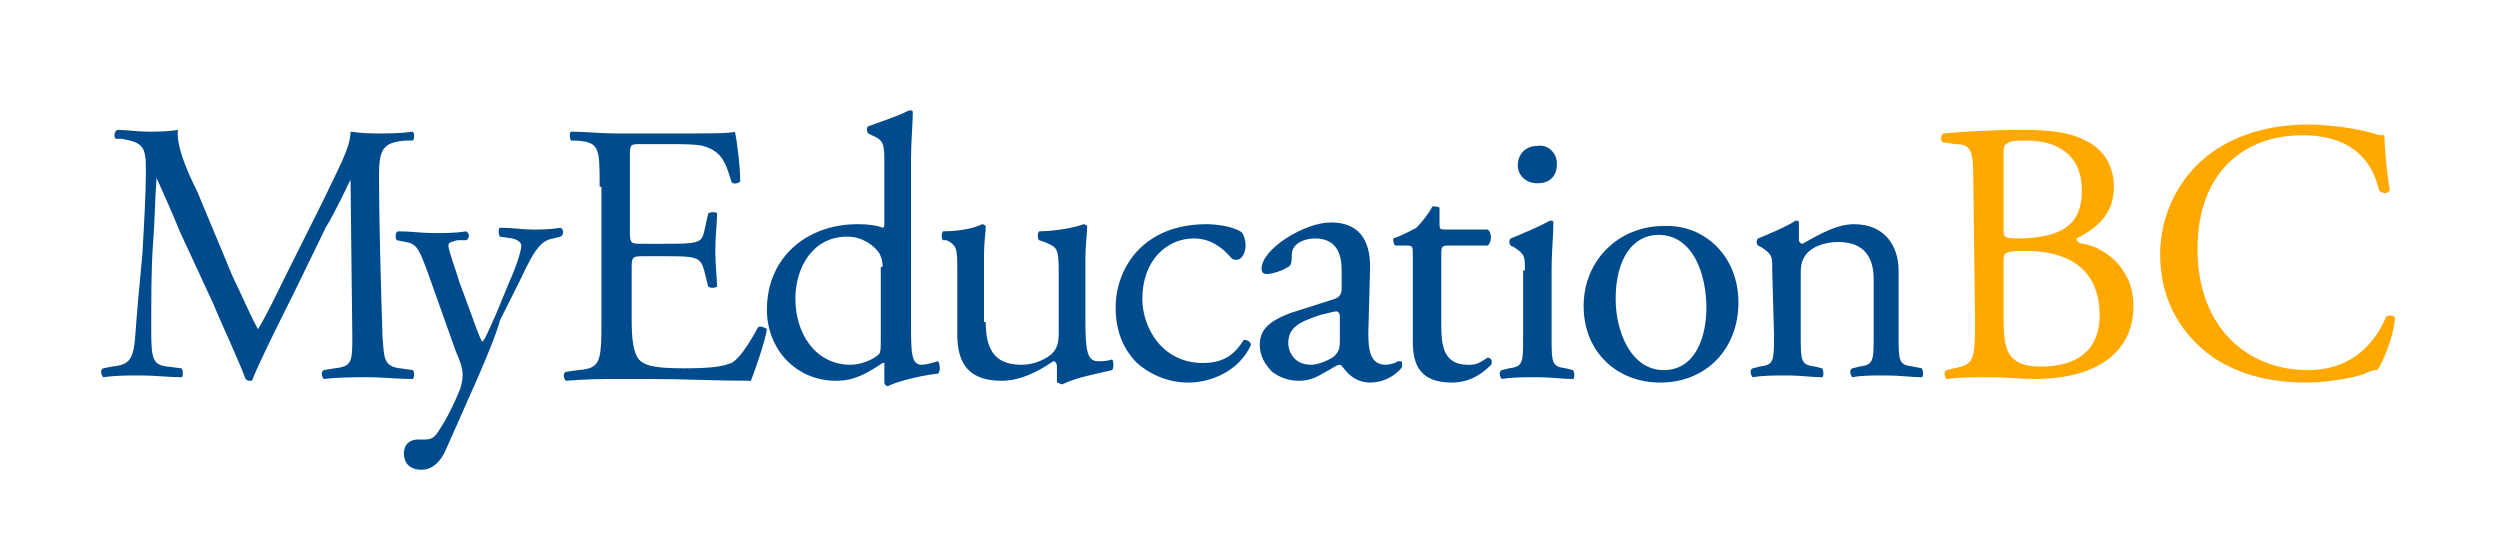 <?xml version="1.0" encoding="utf-8"?>
<!-- Generator: Adobe Illustrator 21.0.2, SVG Export Plug-In . SVG Version: 6.00 Build 0)  -->
<svg version="1.1" id="Layer_1" xmlns="http://www.w3.org/2000/svg" xmlns:xlink="http://www.w3.org/1999/xlink" x="0px" y="0px"
	 viewBox="0 0 140.5 30.5" style="enable-background:new 0 0 140.5 30.5;" xml:space="preserve">
<style type="text/css">
	.st0{fill:#004B8D;}
	.st1{fill:#FFA800;}
</style>
<g>
	<g>
		<path class="st0" d="M13.1,15.6c0.5,1,0.9,2,1.4,2.9l0,0c0.6-1,1.1-2.1,1.6-3.1l2-4c0.9-1.9,1.6-3.1,1.6-4
			c0.7,0.1,1.2,0.1,1.6,0.1c0.5,0,1.2,0,1.9-0.1c0.1,0.1,0.1,0.4,0,0.5h-0.4c-1.3,0.1-1.5,0.5-1.5,2c0,2.2,0.1,6.1,0.2,9.1
			c0.1,1,0,1.6,1,1.7l0.7,0.1c0.1,0.1,0.1,0.4,0,0.5c-0.9,0-1.7-0.1-2.5-0.1c-0.7,0-1.7,0-2.5,0.1c-0.1-0.1-0.2-0.4,0-0.5l0.6-0.1
			c1-0.1,1-0.4,1-1.8l-0.1-8.8l0,0c-0.1,0.2-0.9,1.9-1.4,2.7l-1.8,3.7c-0.9,1.8-1.9,3.8-2.3,4.8c0,0.1-0.1,0.1-0.2,0.1
			c0,0-0.1,0-0.2-0.1c-0.4-1.1-1.4-3.2-1.8-4.2L10.1,13c-0.4-1-0.9-2.1-1.3-3l0,0c-0.1,1.3-0.1,2.5-0.2,3.7
			c-0.1,1.3-0.1,3.1-0.1,4.9c0,1.6,0.1,1.9,0.9,2l0.8,0.1c0.1,0.1,0.1,0.5,0,0.5c-0.7,0-1.5-0.1-2.3-0.1c-0.7,0-1.4,0-2.1,0.1
			c-0.1-0.1-0.2-0.4,0-0.5l0.5-0.1c0.9-0.1,1.2-0.3,1.3-1.7c0.1-1.4,0.2-2.5,0.4-4.6c0.1-1.7,0.2-3.5,0.2-4.7c0-1.3-0.1-1.6-1.4-1.8
			H6.5C6.4,7.7,6.4,7.4,6.6,7.3c0.6,0,1.1,0.1,1.7,0.1c0.5,0,1.1,0,1.7-0.1c-0.1,0.8,0.4,2.1,1.1,3.5L13.1,15.6z"/>
		<path class="st0" d="M22.7,25.5c0-0.6,0.4-0.8,0.8-0.8h0.4c0.3,0,0.5-0.1,0.7-0.4c0.6-0.9,1-1.8,1.2-2.3c0.1-0.2,0.2-0.6,0.2-0.9
			c0-0.4-0.1-0.7-0.4-1.4L24,15.2c-0.4-1-0.5-1.5-1.2-1.6l-0.5-0.1c-0.1-0.1-0.1-0.5,0.1-0.5c0.7,0,1.3,0.1,2,0.1
			c0.6,0,1.2,0,1.8-0.1c0.2,0.1,0.2,0.4,0,0.5h-0.5c-0.3,0.1-0.5,0.1-0.5,0.3c0,0.3,0.5,1.6,0.6,2l0.7,1.9c0.1,0.3,0.5,1.4,0.6,1.5
			c0.1,0,0.4-0.7,0.8-1.6l0.7-1.7c0.5-1.1,0.7-1.9,0.7-2.1c0-0.1-0.1-0.3-0.5-0.4l-0.7-0.1c-0.1-0.1-0.1-0.5,0-0.5
			c0.7,0,1.3,0.1,1.8,0.1s1,0,1.6-0.1c0.2,0.1,0.2,0.4,0,0.5l-0.4,0.1c-0.7,0.1-1.1,0.7-1.8,2.2L28.1,18c-0.4,1.5-2.1,5.1-3.1,7.4
			c-0.4,0.8-0.9,1-1.3,1C23,26.4,22.7,26,22.7,25.5z"/>
		<path class="st0" d="M33.7,10.5c0-2.2,0-2.5-1.3-2.6h-0.3c-0.1-0.1-0.1-0.5,0-0.5c0.9,0,1.6,0.1,2.5,0.1h3.9c1.3,0,2.6,0,2.8-0.1
			c0.1,0.4,0.3,1.9,0.3,2.8c-0.1,0.1-0.4,0.2-0.5,0c-0.3-1-0.5-1.7-1.6-2c-0.4-0.1-1.1-0.1-2-0.1H36c-0.6,0-0.6,0-0.6,0.8v4.2
			c0,0.6,0.1,0.6,0.7,0.6h1.2c0.9,0,1.5,0,1.8-0.1s0.4-0.2,0.5-0.7l0.2-0.9c0.1-0.1,0.5-0.1,0.5,0c0,0.5-0.1,1.3-0.1,2.1
			s0.1,1.6,0.1,2c-0.1,0.1-0.4,0.1-0.5,0l-0.2-0.8c-0.1-0.4-0.2-0.7-0.6-0.8c-0.3-0.1-0.8-0.1-1.6-0.1h-1.2c-0.6,0-0.7,0-0.7,0.6v3
			c0,1.1,0.1,1.8,0.4,2.2c0.3,0.3,0.7,0.5,2.5,0.5c1.6,0,2.2-0.1,2.7-0.3c0.4-0.2,0.9-0.9,1.5-2c0.1-0.1,0.4,0,0.5,0.1
			c-0.1,0.7-0.7,2.4-0.9,2.9c-1.9,0-3.8-0.1-5.6-0.1h-1.9c-0.9,0-1.6,0-2.9,0.1c-0.1-0.1-0.2-0.4,0-0.5l0.7-0.1
			c1.2-0.1,1.3-0.4,1.3-2.6v-7.7H33.7z"/>
		<path class="st0" d="M51.2,18.1c0,1.7,0,2.4,0.6,2.4c0.2,0,0.6-0.1,0.9-0.2c0.1,0,0.2,0.6,0,0.7c-0.9,0.1-2.2,0.4-2.8,0.7
			c-0.1,0-0.2-0.1-0.2-0.2v-0.4c0-0.3,0-0.6,0-0.7h-0.1c-0.9,0.6-1.6,1-2.6,1c-2.3,0-3.9-1.8-3.9-4c0-2.9,2.2-4.8,5.1-4.8
			c0.7,0,1.2,0.1,1.4,0.2c0.1,0,0.1-0.1,0.1-0.3V9.3c0-1.2,0-1.4-0.7-1.7l-0.2-0.1c-0.1-0.1-0.1-0.4,0-0.4c0.5-0.2,1.5-0.5,2.3-0.9
			c0.1,0,0.2,0,0.2,0.1c0,0.6-0.1,1.7-0.1,2.6C51.2,8.9,51.2,18.1,51.2,18.1z M49.6,15c0-0.4-0.1-0.6-0.2-0.8
			c-0.3-0.4-0.9-0.9-1.8-0.9c-1.9,0-2.9,1.7-2.9,3.5c0,1.9,1.1,3.7,3.1,3.7c0.6,0,1.3-0.3,1.6-0.6c0.1-0.1,0.1-0.4,0.1-0.8V15H49.6z
			"/>
		<path class="st0" d="M55.4,18.1c0,1.4,0.4,2.4,2,2.4c0.6,0,1.2-0.2,1.7-0.6c0.3-0.3,0.4-0.6,0.4-1.2v-3.4c0-1.4-0.1-1.4-0.8-1.7
			l-0.3-0.1c-0.1-0.1-0.1-0.4,0-0.5c0.8,0,2-0.2,2.5-0.4c0.1,0,0.2,0.1,0.2,0.1c0,0.4-0.1,1.1-0.1,1.8V18c0,1.7,0.1,2.3,0.7,2.3
			c0.3,0,0.5,0,0.8-0.1c0.1,0.1,0.1,0.5,0,0.6c-0.8,0.2-2,0.4-2.8,0.8c-0.1,0-0.2-0.1-0.3-0.1v-0.9c0-0.2-0.1-0.3-0.2-0.3
			c-0.6,0.4-1.7,1.1-2.9,1.1c-1.8,0-2.5-0.9-2.5-2.6v-3.5c0-1.3,0-1.5-0.6-1.8l-0.2,0c-0.1-0.1-0.1-0.4,0-0.5c1,0,1.8-0.2,2.2-0.4
			c0.1,0,0.2,0.1,0.2,0.1c0,0.4-0.1,0.8-0.1,1.8v3.6H55.4z"/>
		<path class="st0" d="M69.7,13c0.2,0.1,0.3,0.5,0.3,0.8c0,0.4-0.2,0.8-0.5,0.8c-0.1,0-0.2,0-0.3-0.1c-0.5-0.6-1.2-1.1-2.1-1.1
			c-1.5,0-2.9,1.2-2.9,3.4c0,1.6,1.1,3.6,3.4,3.6c1.2,0,1.8-0.5,2.3-1.3c0.2,0,0.4,0.1,0.4,0.3c-0.7,1.5-2.3,2.1-3.5,2.1
			c-1.1,0-2.1-0.4-2.9-1.1c-0.7-0.7-1.2-1.7-1.2-3.1c0-2.3,1.6-4.7,5.1-4.7C68.3,12.6,69.2,12.7,69.7,13z"/>
		<path class="st0" d="M75,16.8c0.3-0.1,0.4-0.3,0.4-0.6v-1c0-0.8-0.2-1.8-1.5-1.8c-0.6,0-1.3,0.3-1.3,0.9c0,0.3,0,0.6-0.2,0.7
			c-0.3,0.2-0.9,0.4-1.2,0.4c-0.2,0-0.3-0.1-0.3-0.3c0-1.1,2.4-2.6,3.9-2.6S77,13.4,77,15l-0.1,3.7c0,1,0.1,1.8,1,1.8
			c0.2,0,0.4-0.1,0.5-0.1c0.1-0.1,0.2-0.1,0.3-0.1s0.1,0.1,0.1,0.3c0,0.1-0.7,0.9-1.8,0.9c-0.5,0-1-0.2-1.4-0.7
			c-0.1-0.1-0.2-0.3-0.3-0.3c-0.2,0-0.4,0.2-0.8,0.4c-0.5,0.3-0.9,0.5-1.5,0.5s-1.1-0.2-1.5-0.5c-0.4-0.4-0.7-0.9-0.7-1.5
			c0-0.8,0.4-1.3,1.7-1.8L75,16.8z M73.7,20.5c0.4,0,1.1-0.3,1.3-0.5c0.3-0.3,0.3-0.5,0.3-1v-1.2c0-0.2-0.1-0.3-0.2-0.3
			c-0.1,0-0.5,0.1-0.9,0.2c-1.2,0.4-1.8,0.7-1.8,1.6C72.4,19.6,72.6,20.5,73.7,20.5z"/>
		<path class="st0" d="M81.4,13.8c-0.4,0-0.4,0.1-0.4,0.5v3.9c0,1.2,0.1,2.3,1.5,2.3c0.2,0,0.4,0,0.6-0.1c0.2-0.1,0.5-0.3,0.5-0.3
			c0.2,0,0.3,0.2,0.2,0.4c-0.4,0.4-1.1,1-2.2,1c-1.8,0-2.2-1-2.2-2.3v-4.8c0-0.6,0-0.6-0.4-0.6h-0.6c-0.1-0.1-0.1-0.3-0.1-0.4
			c0.6-0.2,1.1-0.5,1.3-0.6c0.3-0.3,0.7-0.8,0.9-1.2c0.1,0,0.4,0,0.4,0.1v0.8c0,0.4,0,0.4,0.4,0.4h2.3c0.3,0.2,0.2,0.8,0,0.9
			C83.6,13.8,81.4,13.8,81.4,13.8z"/>
		<path class="st0" d="M85.7,15.2c0-0.8,0-0.9-0.6-1.3l-0.2-0.1c-0.1-0.1-0.1-0.3,0-0.4c0.5-0.2,1.7-0.7,2.2-1c0.1,0,0.2,0,0.2,0.1
			c0,0.7-0.1,1.7-0.1,2.6v3.8c0,1.5,0,1.7,0.8,1.8l0.4,0.1c0.1,0.1,0.1,0.5,0,0.5c-0.6,0-1.2-0.1-2-0.1s-1.4,0-2,0.1
			c-0.1-0.1-0.2-0.4,0-0.5l0.4-0.1c0.8-0.1,0.8-0.3,0.8-1.8v-3.7H85.7z M87.5,9.2c0,0.8-0.5,1.1-1.1,1.1c-0.7,0-1.1-0.5-1.1-1
			c0-0.7,0.5-1.1,1.1-1.1C87,8.1,87.5,8.6,87.5,9.2z"/>
		<path class="st0" d="M97.7,17c0,2.6-1.8,4.5-4.4,4.5c-2.4,0-4.3-1.7-4.3-4.3s2-4.5,4.5-4.5C95.8,12.6,97.7,14.4,97.7,17z
			 M93.2,13.2c-1.4,0-2.4,1.3-2.4,3.6c0,1.9,0.9,4,2.7,4s2.4-1.9,2.4-3.5C95.9,15.5,95.2,13.2,93.2,13.2z"/>
		<path class="st0" d="M99.6,15.2c0-0.8,0-0.9-0.6-1.3l-0.2-0.1c-0.1-0.1-0.1-0.3,0-0.4c0.5-0.2,1.7-0.7,2.1-1c0.1,0,0.2,0,0.2,0.1
			c0,0.5,0,0.8,0,1c0,0.1,0.1,0.2,0.2,0.2c0.9-0.5,1.9-1.1,2.9-1.1c1.7,0,2.5,1.2,2.5,2.6v3.6c0,1.5,0,1.7,0.8,1.8l0.5,0.1
			c0.1,0.1,0.1,0.5,0,0.5c-0.6,0-1.2-0.1-2-0.1s-1.4,0-1.9,0.1c-0.1-0.1-0.2-0.4,0-0.5l0.4-0.1c0.8-0.1,0.8-0.3,0.8-1.8v-3.1
			c0-1.2-0.5-2.1-2-2.1c-0.8,0-1.5,0.3-1.8,0.7s-0.3,0.7-0.3,1.3v3.2c0,1.5,0,1.7,0.8,1.8l0.4,0.1c0.1,0.1,0.1,0.5,0,0.5
			c-0.6,0-1.2-0.1-1.9-0.1c-0.8,0-1.4,0-2,0.1c-0.1-0.1-0.2-0.4,0-0.5l0.4-0.1c0.8-0.1,0.8-0.3,0.8-1.8L99.6,15.2L99.6,15.2z"/>
		<path class="st1" d="M110.9,10.1c0-1.6-0.1-2-1-2L109.2,8c-0.2-0.1-0.1-0.4,0-0.5c1.1-0.1,2.6-0.2,4.5-0.2c1.3,0,2.6,0.1,3.5,0.6
			c0.9,0.4,1.6,1.3,1.6,2.6c0,1.5-0.9,2.3-2.1,2.9c0,0.2,0.2,0.3,0.4,0.3c1.1,0.2,2.8,1.3,2.8,3.5c0,2.4-1.8,4.1-5.6,4.1
			c-0.6,0-1.6-0.1-2.5-0.1s-1.6,0-2.4,0.1c-0.1-0.1-0.2-0.4,0-0.5l0.4-0.1c1.1-0.2,1.2-0.4,1.2-2.6L110.9,10.1L110.9,10.1z
			 M112.6,12.8c0,0.6,0,0.6,1.1,0.6c2.1-0.1,3.3-0.7,3.3-2.7c0-2.1-1.5-2.8-3.1-2.8c-0.5,0-0.8,0-1,0.1s-0.3,0.2-0.3,0.5V12.8z
			 M112.6,17.7c0,0.8,0,1.8,0.4,2.3s1,0.6,1.7,0.6c1.9,0,3.3-0.8,3.3-2.9c0-1.7-0.8-3.6-4.2-3.6c-1.1,0-1.2,0.1-1.2,0.5V17.7z"/>
		<path class="st1" d="M124,8.8c1.5-1.2,3.5-1.8,5.7-1.8c1.1,0,2.7,0.2,3.7,0.5c0.3,0.1,0.4,0.1,0.6,0.1c0,0.5,0.1,1.8,0.3,3.1
			c-0.1,0.2-0.4,0.2-0.6,0c-0.3-1.4-1.3-3.1-4.3-3.1c-3.2,0-5.9,2-5.9,6.4s2.8,6.8,6.2,6.8c2.7,0,3.9-1.8,4.4-3
			c0.1-0.1,0.5-0.1,0.5,0.1c-0.1,1.1-0.7,2.5-1,2.9c-0.3,0-0.5,0.1-0.7,0.2c-0.5,0.2-2,0.5-3.3,0.5c-1.9,0-3.7-0.4-5.2-1.4
			c-1.7-1.2-3-3.1-3-5.8C121.4,12,122.5,10,124,8.8z"/>
	</g>
</g>
</svg>

